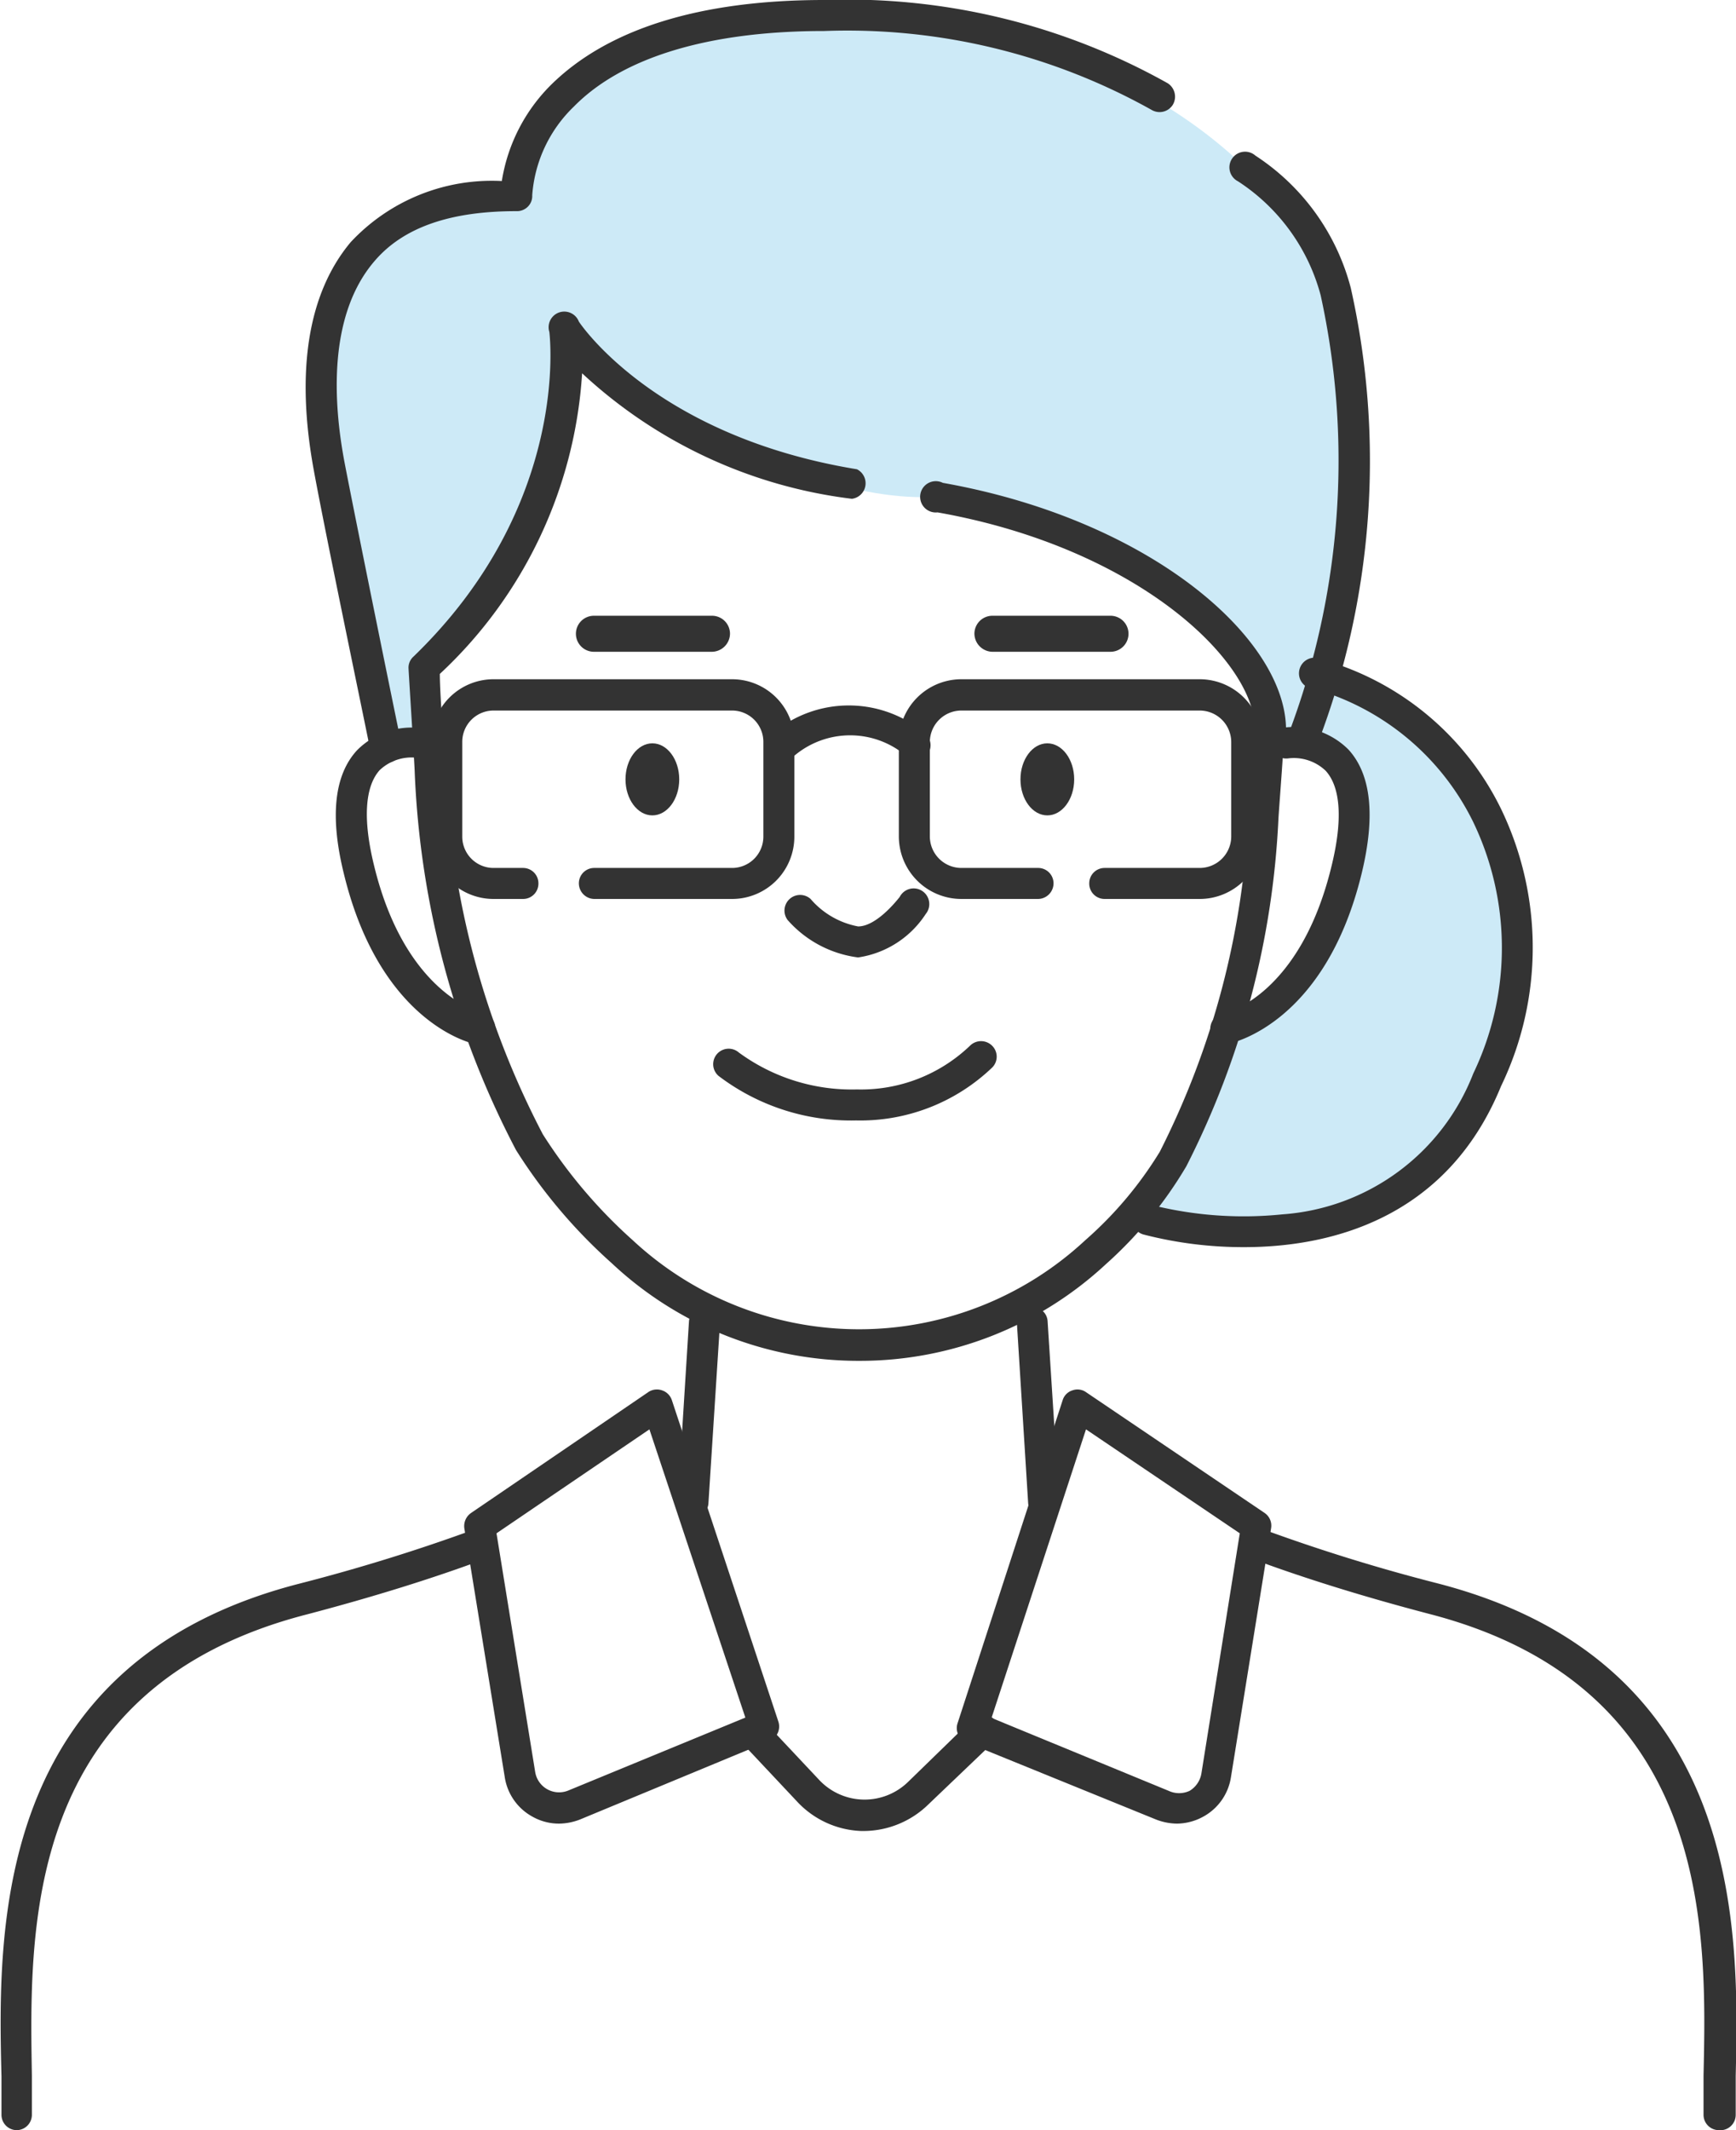 <svg xmlns="http://www.w3.org/2000/svg" viewBox="0 0 58.81 72.13"><defs><style>.cls-1{fill:#cdeaf7}.cls-2{fill:#333}</style></defs><title>Asset 3</title><g id="Layer_2" data-name="Layer 2"><g id="受講例"><path class="cls-1" d="M14.22 25.17v-2.35s5-5.9 5.25-11.16c0 0 6.79 5.51 12.33 5.16s10.48 5.24 11.2 7.7l1.65.79s2-9.53 1-13.65-4.16-8-11-10.3S18.3.19 17.57 6.05c0 0-6.66 1.23-6.69 4.72S13 24.83 13 24.83z"/><path class="cls-1" d="M45.14 22.82A7.56 7.56 0 0 1 50 27.45c1.4 3.78 2.15 6-.3 10.52s-8.89 4.08-11.19 3c0 0 3.08-4.62 3.31-5.9A7.4 7.4 0 0 0 45.54 29c.12-4.21-1.47-3.87-1.47-3.87z"/><path class="cls-2" d="M23.45 51.39a.53.53 0 0 1-.49-.56l.38-6.08a.52.52 0 0 1 .56-.49.53.53 0 0 1 .49.56L24 50.89a.52.52 0 0 1-.55.5z"/><ellipse class="cls-2" cx="22.1" cy="26.39" rx=".91" ry="1.22"/><ellipse class="cls-2" cx="35.48" cy="26.39" rx=".91" ry="1.22"/><path class="cls-2" d="M16.25 35.36h-.1c-.14 0-3.27-.7-4.5-5.77-.48-1.94-.33-3.35.45-4.19a2.61 2.61 0 0 1 2.2-.74.53.53 0 1 1-.17 1 1.57 1.57 0 0 0-1.27.42c-.5.56-.57 1.67-.19 3.22 1.07 4.42 3.66 5 3.68 5a.53.53 0 0 1 .42.62.53.53 0 0 1-.52.44zm25.28 0a.53.53 0 0 1-.52-.42.53.53 0 0 1 .41-.62c.12 0 2.63-.62 3.69-5 .38-1.55.31-2.66-.2-3.22a1.56 1.56 0 0 0-1.27-.42.54.54 0 0 1-.6-.44.53.53 0 0 1 .44-.6 2.62 2.62 0 0 1 2.2.74c.77.84.92 2.25.45 4.19-1.23 5.07-4.37 5.74-4.5 5.77zM29 37.94a7.41 7.41 0 0 1-4.66-1.51.52.52 0 0 1 .69-.79 6.47 6.47 0 0 0 4 1.25 5.34 5.34 0 0 0 3.83-1.48.53.53 0 0 1 .75 0 .52.52 0 0 1 0 .74A6.46 6.46 0 0 1 29 37.94zm.07-5.52a3.82 3.82 0 0 1-2.39-1.27.53.53 0 0 1 .78-.71 2.8 2.8 0 0 0 1.61.93c.58 0 1.23-.77 1.41-1a.53.53 0 1 1 .88.58 3.3 3.3 0 0 1-2.29 1.47zm8.55-10.35h-4a.62.62 0 0 1-.61-.61.61.61 0 0 1 .61-.61h4a.61.61 0 0 1 .61.61.61.61 0 0 1-.61.61zm-13.5 0h-4a.61.61 0 0 1-.61-.61.61.61 0 0 1 .61-.61h4a.61.61 0 0 1 .61.61.62.62 0 0 1-.61.61zM.57 72.13a.52.52 0 0 1-.52-.52v-1.3c-.12-4.89-.32-14 10.07-16.68a62.45 62.45 0 0 0 6-1.86.53.53 0 0 1 .36 1c-1.82.68-3.86 1.31-6.06 1.89C.78 57.13 1 65.36 1.08 70.28v1.33a.52.52 0 0 1-.51.52z"/><path class="cls-2" d="M24.81 30.44h-4.67a.53.53 0 0 1-.53-.53.52.52 0 0 1 .53-.52h4.67a1.06 1.06 0 0 0 1.05-1.06v-3.21a1.06 1.06 0 0 0-1.05-1.06h-8.09a1.06 1.06 0 0 0-1.06 1.06v3.21a1.06 1.06 0 0 0 1.06 1.06h1a.52.52 0 0 1 .52.52.52.52 0 0 1-.52.53h-1a2.11 2.11 0 0 1-2.11-2.11v-3.21A2.11 2.11 0 0 1 16.72 23h8.09a2.11 2.11 0 0 1 2.1 2.11v3.21a2.11 2.11 0 0 1-2.1 2.12zm15.84 0h-3.23a.52.52 0 0 1-.52-.53.52.52 0 0 1 .52-.52h3.23a1.07 1.07 0 0 0 1.06-1.06v-3.21a1.07 1.07 0 0 0-1.06-1.06h-8.09a1.07 1.07 0 0 0-1.06 1.06v3.21a1.07 1.07 0 0 0 1.06 1.06h2.6a.52.52 0 0 1 .53.52.53.53 0 0 1-.53.53h-2.6a2.12 2.12 0 0 1-2.11-2.11v-3.21A2.12 2.12 0 0 1 32.56 23h8.09a2.12 2.12 0 0 1 2.11 2.11v3.21a2.12 2.12 0 0 1-2.11 2.12zM18.94 61.75a1.82 1.82 0 0 1-.91-.24 1.84 1.84 0 0 1-.93-1.33l-1.37-8.43a.54.54 0 0 1 .23-.52l6-4.09a.52.52 0 0 1 .47-.06.52.52 0 0 1 .33.33l3.61 10.89a.53.53 0 0 1-.3.65l-6.42 2.66a2 2 0 0 1-.71.14zm-2.12-9.83L18.13 60a.82.82 0 0 0 1.12.63l6-2.47L22 48.4zm18.54-.53a.53.53 0 0 1-.53-.5l-.38-6.07a.53.53 0 0 1 .49-.56.51.51 0 0 1 .55.49l.39 6.08a.53.53 0 0 1-.49.56zm22.87 20.74a.52.52 0 0 1-.52-.52v-1.33c.11-4.91.3-13.15-9.29-15.63-2.21-.58-4.25-1.21-6.07-1.89a.53.53 0 1 1 .37-1 61.33 61.33 0 0 0 6 1.86c10.4 2.7 10.19 11.79 10.08 16.68v1.3a.52.52 0 0 1-.57.53z"/><path class="cls-2" d="M39.87 61.75a2 2 0 0 1-.71-.14L32.74 59a.52.52 0 0 1-.3-.65L36 47.41a.5.5 0 0 1 .33-.33.5.5 0 0 1 .46.06l6.05 4.09a.52.52 0 0 1 .22.52l-1.36 8.43a1.84 1.84 0 0 1-.93 1.33 1.88 1.88 0 0 1-.9.24zm-6.28-3.58l6 2.47a.84.84 0 0 0 .71 0 .85.85 0 0 0 .4-.59l1.3-8.13-5.21-3.52z"/><path class="cls-2" d="M29.25 62h-.07A3.12 3.12 0 0 1 27 61l-1.88-2a.52.52 0 1 1 .76-.72l1.88 2a2.11 2.11 0 0 0 3 .06l2.18-2.12a.52.52 0 0 1 .74 0 .53.53 0 0 1 0 .75l-2.23 2.13a3.15 3.15 0 0 1-2.2.9zm-.14-15.92a12.21 12.21 0 0 1-8.39-3.31 17.9 17.9 0 0 1-3.24-3.83 30.15 30.15 0 0 1-3.43-12.77c0-.18-.2-3.3-.21-3.53a.5.5 0 0 1 .16-.4c5.34-5.15 4.62-10.9 4.61-11a.53.53 0 0 1 1-.35s2.52 3.87 9.42 5a.53.53 0 0 1-.17 1 16.32 16.32 0 0 1-9.14-4.25 15.2 15.2 0 0 1-4.82 10.18c0 .78.19 3.13.2 3.28a29.05 29.05 0 0 0 3.29 12.31A17.1 17.1 0 0 0 21.44 42a11.25 11.25 0 0 0 15.32 0 12.94 12.94 0 0 0 2.53-3 28 28 0 0 0 3-11.36c0-.63.18-2.57.2-3.12A.53.53 0 0 1 43 24a.53.53 0 0 1 .51.54c0 .57-.16 2.53-.2 3.17a28.85 28.85 0 0 1-3.12 11.78 13.93 13.93 0 0 1-2.73 3.32 12.24 12.24 0 0 1-8.35 3.27z"/><path class="cls-2" d="M43 25.36a.51.51 0 0 1-.49-.55c.15-2.29-3.86-6.24-10.75-7.46a.53.53 0 1 1 .18-1c7.21 1.28 11.83 5.46 11.62 8.57a.53.53 0 0 1-.56.44z"/><path class="cls-2" d="M44.14 25.52a.65.65 0 0 1-.2 0 .53.53 0 0 1-.28-.69A26.14 26.14 0 0 0 44.74 10a6.64 6.64 0 0 0-2.8-3.86.53.53 0 1 1 .59-.87 7.66 7.66 0 0 1 3.23 4.48 26.76 26.76 0 0 1-1.13 15.45.53.53 0 0 1-.49.32zm-31.08.34a.52.52 0 0 1-.51-.42c0-.07-1.52-7.32-1.92-9.52-.62-3.37-.19-6 1.25-7.72A6.54 6.54 0 0 1 17 6.13a5.89 5.89 0 0 1 1.66-3.25C20.56 1 23.66 0 27.92 0a22.2 22.2 0 0 1 11.64 2.82.54.54 0 0 1 .17.73.53.53 0 0 1-.72.17 21.13 21.13 0 0 0-11.09-2.67c-3.91 0-6.84.89-8.48 2.56a4.63 4.63 0 0 0-1.41 3 .51.51 0 0 1-.15.39.52.52 0 0 1-.39.15c-2.18 0-3.81.52-4.81 1.7-1.55 1.81-1.41 4.72-1 6.85s1.9 9.43 1.92 9.5a.52.52 0 0 1-.41.62z"/><path class="cls-2" d="M42.15 42.23a13.5 13.5 0 0 1-3.42-.43.52.52 0 0 1-.35-.65.51.51 0 0 1 .62-.35 12.87 12.87 0 0 0 4.44.32 7.5 7.5 0 0 0 6.47-4.77 9.83 9.83 0 0 0 0-8.51 8.64 8.64 0 0 0-5.38-4.51.53.53 0 1 1 .25-1 9.66 9.66 0 0 1 6.07 5.06 10.8 10.8 0 0 1 0 9.39c-1.85 4.53-5.85 5.45-8.7 5.45zM31 25.7a.51.51 0 0 1-.31-.11 2.93 2.93 0 0 0-3.78 0 .53.53 0 0 1-.71-.78 4 4 0 0 1 5.11 0 .53.53 0 0 1 .11.74.54.54 0 0 1-.42.15z"/></g></g></svg>